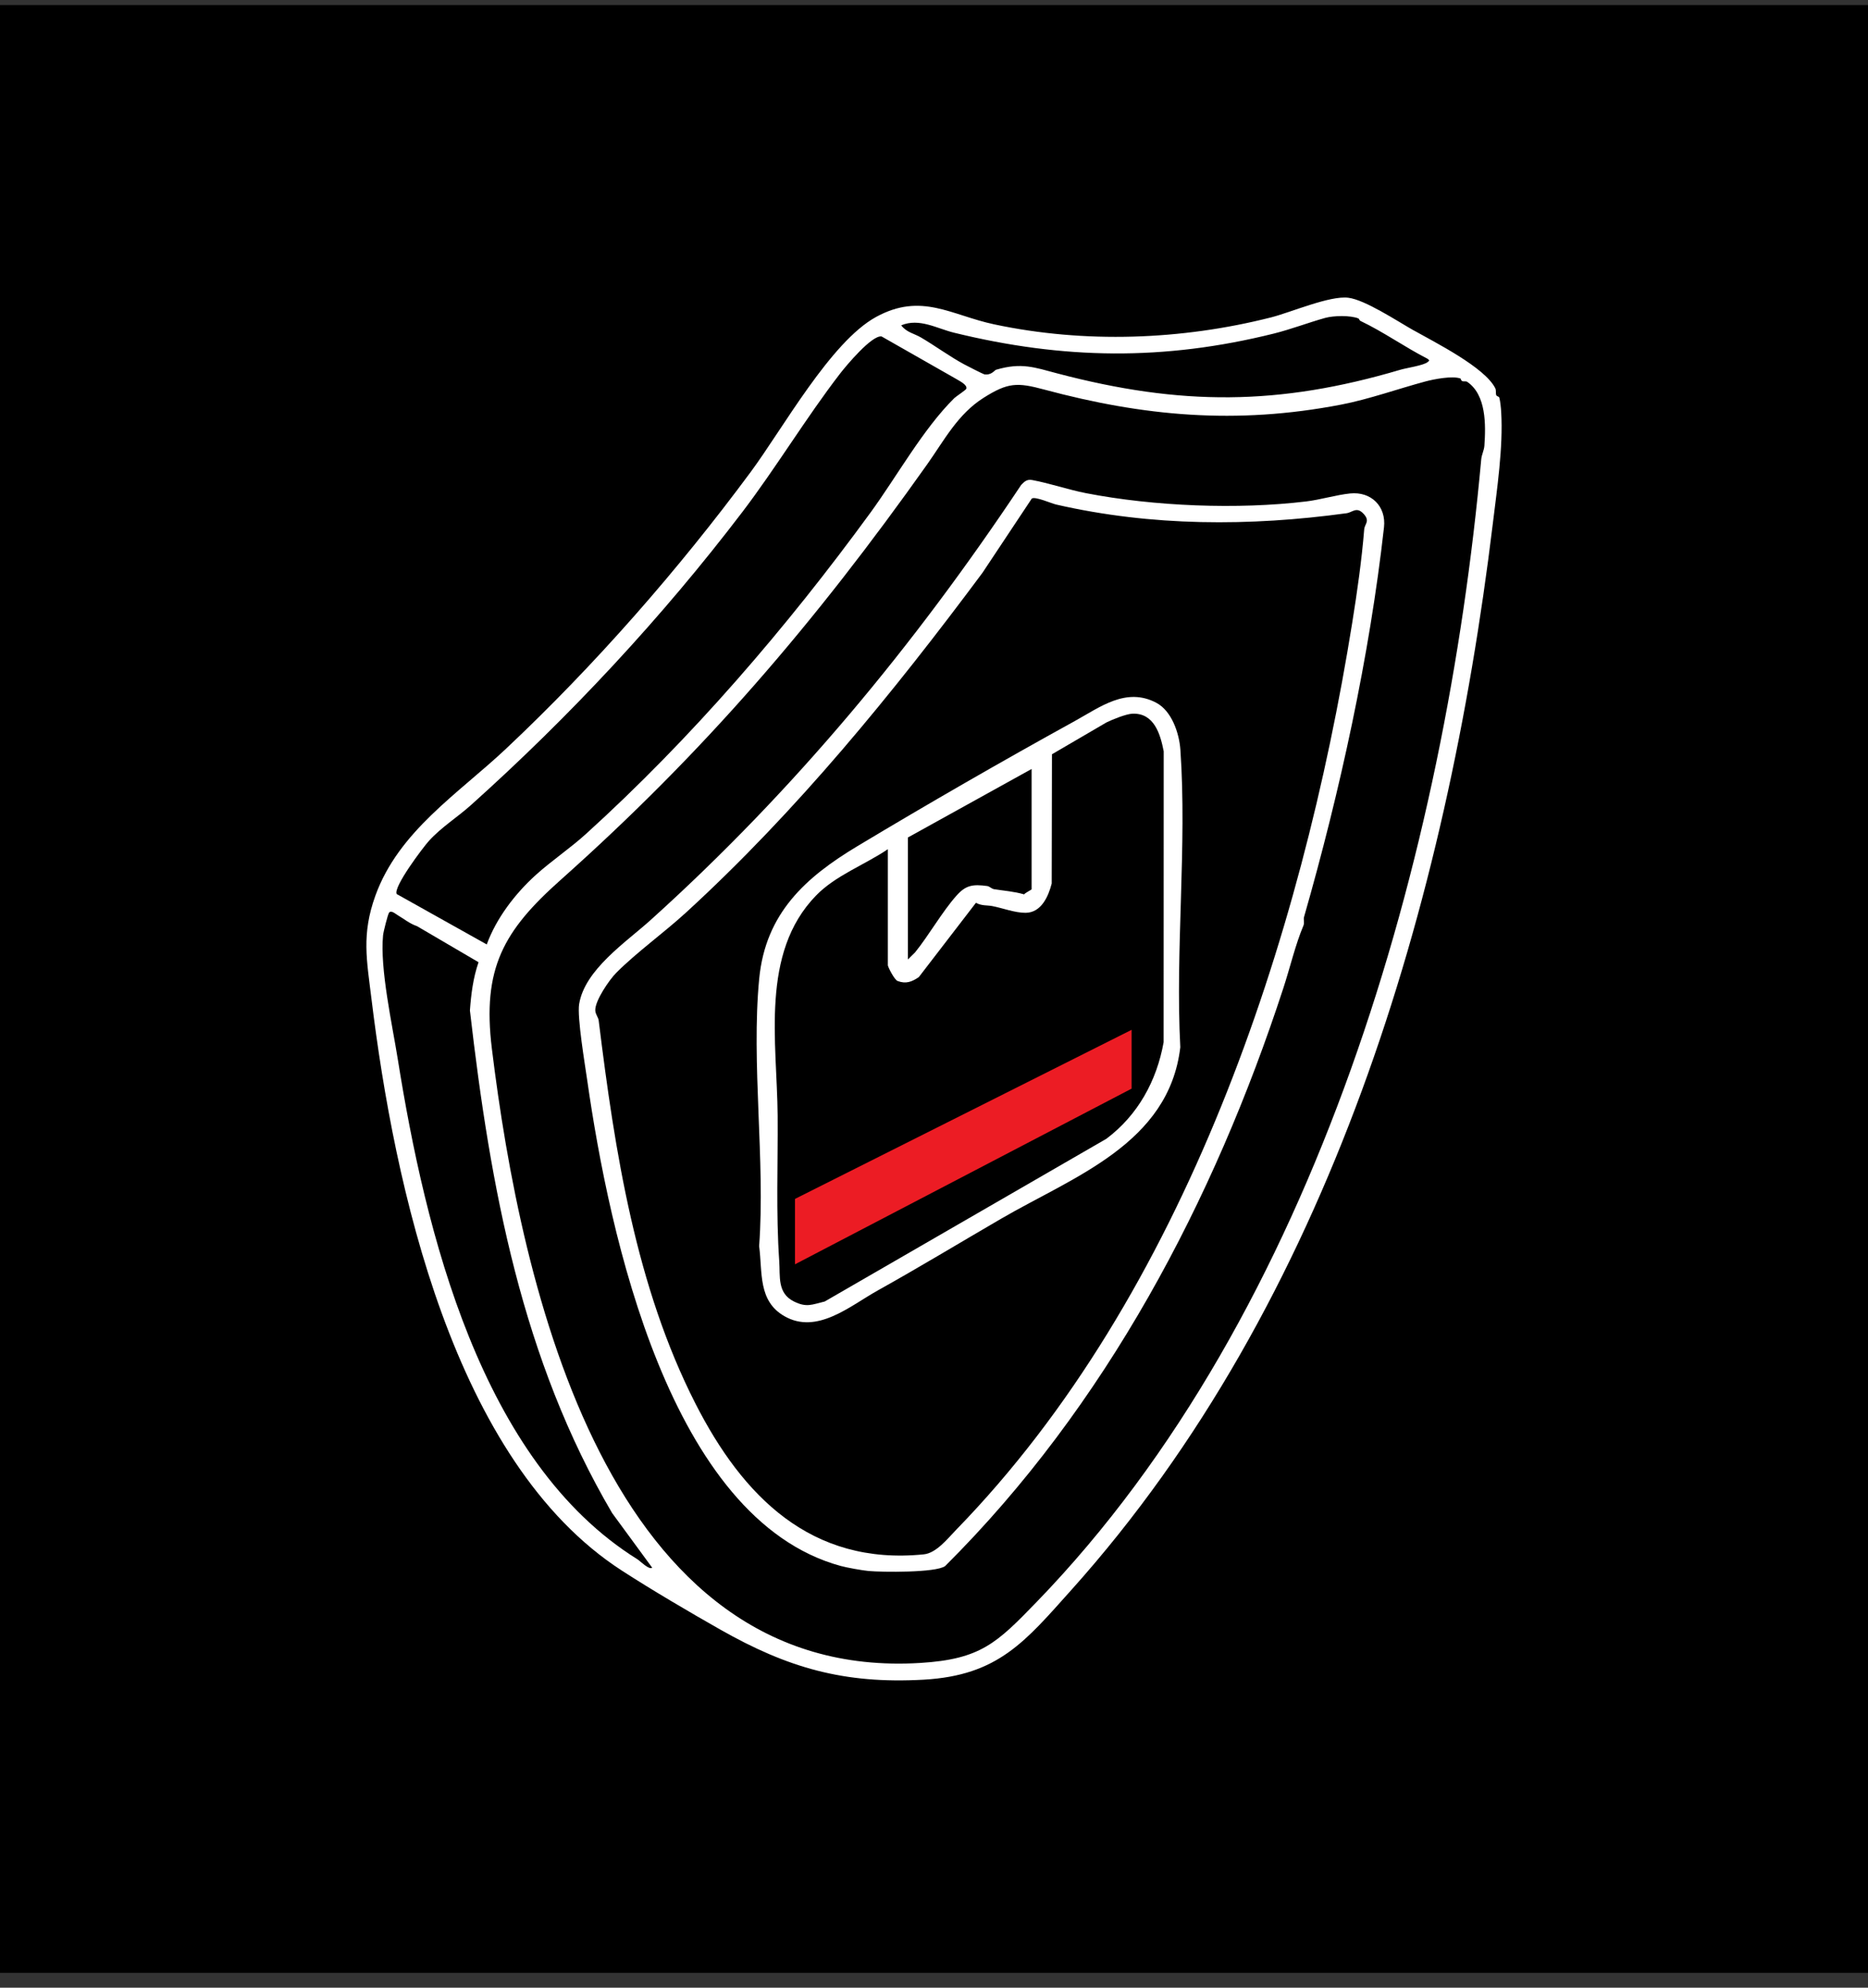 <svg width="94" height="100" viewBox="0 0 94 100" fill="none" xmlns="http://www.w3.org/2000/svg">
<rect x="0" y="0" width="94" height="100" fill="#333333" stroke="none"/>
<rect width="94" height="99" transform="translate(-0 0.254)" fill="black"/>
<g clip-path="url(#clip0_224_2894)">
<path d="M71.129 16.615C72.212 17.226 74.707 18.474 75.24 19.525C75.3 19.642 75.257 19.787 75.292 19.877C75.32 19.95 75.429 19.939 75.447 20.005C75.5 20.202 75.529 20.523 75.542 20.735C75.647 22.506 75.328 24.628 75.117 26.371C72.802 45.434 66.908 65.498 53.92 79.981C51.597 82.571 50.241 84.292 46.484 84.504C42.455 84.731 39.629 83.902 36.244 81.983C34.658 81.084 32.799 79.991 31.288 79.014C22.795 73.525 19.833 59.599 18.692 50.248C18.453 48.288 18.188 47.007 18.889 45.063C20.059 41.819 23.068 39.923 25.456 37.676C29.94 33.458 34.124 28.679 37.777 23.744C39.397 21.556 41.801 17.194 44.085 15.946C46.369 14.698 47.856 15.856 50.023 16.317C54.59 17.288 59.458 17.109 63.954 15.97C64.964 15.714 66.906 14.866 67.845 14.979C68.691 15.081 70.309 16.154 71.127 16.616L71.129 16.615ZM68.36 16.022C67.955 15.857 67.105 15.877 66.685 15.994C65.873 16.22 64.933 16.576 64.097 16.783C58.576 18.156 53.515 18.087 48.007 16.738C47.141 16.526 46.264 15.988 45.35 16.367C45.619 16.724 45.993 16.775 46.337 16.975C47.043 17.387 47.812 17.953 48.529 18.336C48.665 18.408 49.474 18.823 49.529 18.832C49.899 18.889 50.038 18.628 50.124 18.602C51.4 18.224 52.069 18.487 53.192 18.783C59.422 20.426 64.351 20.412 70.472 18.601C70.782 18.509 71.627 18.389 71.84 18.217C71.944 18.133 71.939 18.133 71.838 18.051C70.681 17.458 69.62 16.698 68.462 16.147C68.406 16.12 68.386 16.032 68.361 16.022H68.36ZM48.091 19.05L44.363 16.927C43.873 16.847 42.574 18.406 42.27 18.8C40.576 20.997 39.06 23.52 37.355 25.76C33.322 31.057 28.674 36.044 23.701 40.502C23.016 41.117 22.221 41.606 21.589 42.3C21.286 42.633 19.768 44.646 19.964 44.98L24.494 47.515C24.972 46.204 25.912 44.969 26.964 44.018C27.726 43.328 28.697 42.671 29.475 41.966C34.797 37.141 39.584 31.573 43.802 25.792C45.134 23.966 46.445 21.589 48.022 20.029C48.105 19.948 48.613 19.617 48.628 19.554C48.68 19.352 48.282 19.167 48.09 19.05H48.091ZM73.495 19.044C73.093 18.896 72.167 19.073 71.733 19.19C70.355 19.56 68.895 20.084 67.499 20.354C62.188 21.379 57.526 20.935 52.547 19.599C51.181 19.231 50.718 19.243 49.498 20.012C48.194 20.834 47.511 22.156 46.661 23.355C41.009 31.331 35.446 37.826 28.197 44.282C25.336 46.831 24.256 48.719 24.752 52.764C26.215 64.714 30.567 84.632 46.316 83.662C49.349 83.475 50.16 82.664 52.163 80.597C66.299 66.003 72.737 42.902 74.538 23.102C74.558 22.879 74.68 22.658 74.697 22.42C74.769 21.374 74.795 19.863 73.83 19.209C73.764 19.166 73.649 19.203 73.589 19.177C73.507 19.14 73.511 19.05 73.496 19.044H73.495ZM20.005 46.037C19.896 45.974 19.678 45.774 19.577 45.919C19.511 46.013 19.294 46.881 19.277 47.048C19.109 48.727 19.742 51.564 20.018 53.294C21.397 61.922 24.181 73.539 32.084 78.453C32.203 78.527 32.662 78.997 32.819 78.871L30.803 76.121C26.267 68.406 24.678 59.788 23.647 50.837C23.707 50.007 23.808 49.199 24.081 48.409L20.983 46.594C20.622 46.475 20.308 46.214 20.005 46.038V46.037Z" fill="white"/>
<path d="M65.59 46.567C65.189 47.513 64.919 48.675 64.579 49.714C61.095 60.388 55.645 70.746 47.56 78.789C47.105 79.129 44.38 79.097 43.713 79.037C43.397 79.01 42.602 78.865 42.3 78.782C33.691 76.423 30.653 62.056 29.551 54.356C29.437 53.562 29.036 51.173 29.143 50.517C29.425 48.78 31.498 47.406 32.735 46.291C39.947 39.788 45.998 32.484 51.384 24.4C51.544 24.232 51.672 24.102 51.939 24.15C52.85 24.32 53.742 24.634 54.649 24.811C58.067 25.475 62.284 25.643 65.734 25.227C66.428 25.144 67.252 24.896 67.938 24.826C68.999 24.716 69.763 25.476 69.644 26.531C68.919 33.005 67.43 39.823 65.621 46.133C65.583 46.267 65.654 46.417 65.59 46.567ZM68.617 25.851C68.265 25.467 68.059 25.78 67.757 25.821C62.874 26.488 57.961 26.485 53.15 25.384C52.901 25.327 52.102 24.968 51.922 25.081L49.438 28.819C44.912 34.901 40.098 40.803 34.52 45.911C33.401 46.935 32.044 47.905 31.012 48.94C30.655 49.298 29.936 50.353 29.955 50.833C29.962 51.034 30.105 51.171 30.127 51.344C30.942 57.958 31.995 64.728 34.998 70.619C37.369 75.269 40.809 78.774 46.487 78.199C47.12 78.135 47.681 77.41 48.123 76.956C59.629 65.135 65.494 47.253 68.047 31.322C68.293 29.789 68.522 28.193 68.649 26.628C68.671 26.357 68.957 26.22 68.618 25.851H68.617Z" fill="white"/>
<path d="M58.186 35.357C58.963 35.765 59.34 36.888 59.398 37.717C59.737 42.561 59.137 47.8 59.394 52.685C58.825 57.543 54.013 59.199 50.381 61.312C48.301 62.521 46.246 63.766 44.161 64.928C42.778 65.699 41.114 67.161 39.468 66.214C38.138 65.448 38.374 64.016 38.201 62.693C38.515 58.377 37.794 53.487 38.204 49.238C38.523 45.936 40.547 44.131 43.153 42.566C46.706 40.433 50.377 38.32 54.081 36.278C55.365 35.57 56.669 34.557 58.188 35.357H58.186ZM44.678 48.565V42.723C43.521 43.508 42.054 44.035 41.062 45.057C38.244 47.958 39.103 52.441 39.132 56.127C39.15 58.563 39.045 61.024 39.212 63.445C39.265 64.21 39.104 65.057 39.952 65.477C40.59 65.794 40.853 65.634 41.5 65.479L55.674 57.292C57.262 56.102 58.211 54.368 58.555 52.434L58.559 37.798C58.389 36.93 58.079 35.871 56.996 35.905C56.675 35.915 55.986 36.195 55.681 36.344L52.936 37.947L52.923 44.449C52.758 45.093 52.401 45.914 51.616 45.923C51.08 45.93 50.444 45.681 49.928 45.584C49.653 45.533 49.407 45.58 49.11 45.42L46.236 49.158C45.89 49.393 45.594 49.514 45.166 49.353C45.017 49.298 44.703 48.699 44.677 48.564L44.678 48.565ZM51.91 38.688L45.687 42.134V48.271L46.049 47.913C46.752 47.042 47.4 45.884 48.131 45.06C48.601 44.529 48.957 44.479 49.678 44.576C49.8 44.593 49.894 44.714 50.023 44.735C50.526 44.816 51.038 44.849 51.535 44.996C51.584 44.921 51.911 44.763 51.911 44.74V38.688H51.91Z" fill="white"/>
<path d="M40.004 60.317L56.944 51.81V54.769L40.004 63.608V60.317Z" fill="#EC1C24"/>
</g>
<defs>
<clipPath id="clip0_224_2894">
<rect width="57.125" height="69.573" fill="white" transform="translate(18.437 14.968)"/>
</clipPath>
</defs>
</svg>

